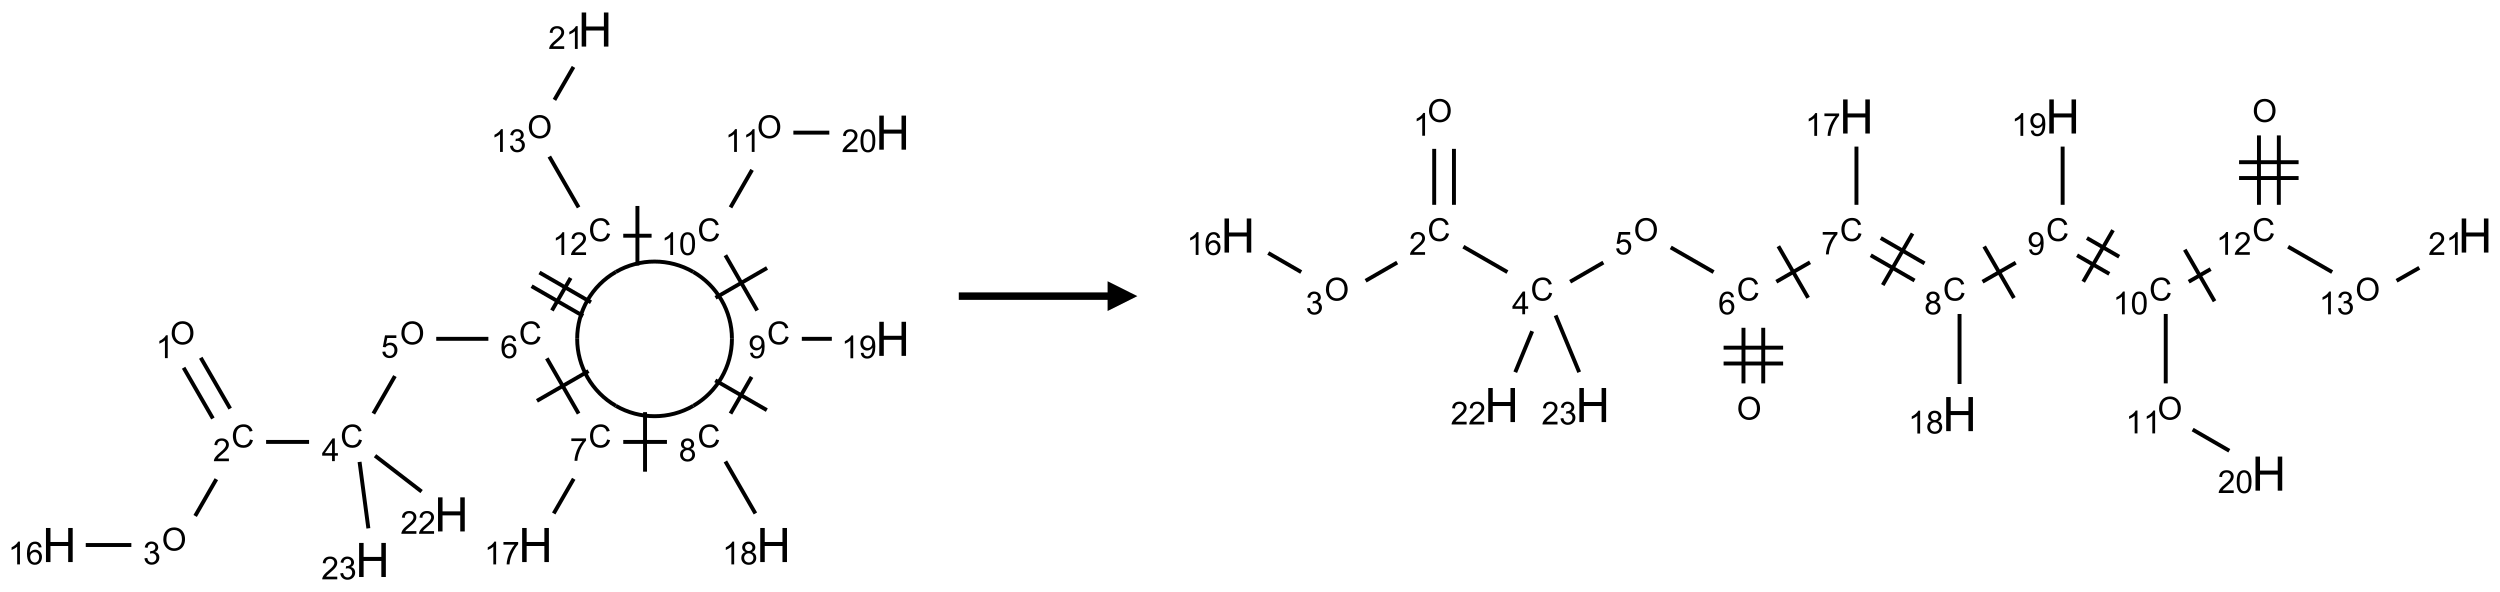 <?xml version="1.0" encoding="UTF-8"?>
<svg xmlns="http://www.w3.org/2000/svg" xmlns:xlink="http://www.w3.org/1999/xlink" width="840" height="199" viewBox="0 0 840 199">
<defs>
<g>
<g id="glyph-0-0">
<path d="M 1.332 0 L 1.332 -6.668 L 6.668 -6.668 L 6.668 0 Z M 1.5 -0.168 L 6.5 -0.168 L 6.5 -6.5 L 1.5 -6.5 Z M 1.5 -0.168 "/>
</g>
<g id="glyph-0-1">
<path d="M 0.516 -3.719 C 0.516 -4.984 0.855 -5.977 1.535 -6.695 C 2.215 -7.414 3.094 -7.77 4.172 -7.77 C 4.875 -7.77 5.512 -7.602 6.078 -7.266 C 6.645 -6.93 7.074 -6.461 7.371 -5.855 C 7.668 -5.254 7.816 -4.57 7.816 -3.809 C 7.816 -3.035 7.66 -2.34 7.348 -1.73 C 7.035 -1.117 6.594 -0.656 6.02 -0.34 C 5.449 -0.027 4.828 0.129 4.168 0.129 C 3.449 0.129 2.805 -0.043 2.238 -0.391 C 1.672 -0.738 1.246 -1.211 0.953 -1.812 C 0.66 -2.414 0.516 -3.047 0.516 -3.719 Z M 1.559 -3.703 C 1.559 -2.781 1.805 -2.059 2.301 -1.527 C 2.793 -1 3.414 -0.734 4.16 -0.734 C 4.922 -0.734 5.547 -1 6.039 -1.535 C 6.531 -2.07 6.777 -2.828 6.777 -3.812 C 6.777 -4.434 6.672 -4.977 6.461 -5.441 C 6.25 -5.902 5.945 -6.262 5.539 -6.52 C 5.133 -6.773 4.68 -6.902 4.176 -6.902 C 3.461 -6.902 2.848 -6.656 2.332 -6.164 C 1.816 -5.672 1.559 -4.852 1.559 -3.703 Z M 1.559 -3.703 "/>
</g>
<g id="glyph-0-2">
<path d="M 3.973 0 L 3.035 0 L 3.035 -5.973 C 2.809 -5.758 2.516 -5.543 2.148 -5.328 C 1.781 -5.113 1.453 -4.953 1.16 -4.844 L 1.16 -5.75 C 1.684 -5.996 2.145 -6.297 2.535 -6.645 C 2.93 -6.996 3.207 -7.336 3.371 -7.668 L 3.973 -7.668 Z M 3.973 0 "/>
</g>
<g id="glyph-0-3">
<path d="M 6.27 -2.676 L 7.281 -2.422 C 7.07 -1.594 6.688 -0.961 6.137 -0.523 C 5.586 -0.086 4.914 0.129 4.121 0.129 C 3.297 0.129 2.629 -0.039 2.113 -0.371 C 1.598 -0.707 1.203 -1.191 0.934 -1.828 C 0.664 -2.465 0.531 -3.145 0.531 -3.875 C 0.531 -4.672 0.684 -5.363 0.988 -5.957 C 1.293 -6.547 1.723 -6.996 2.285 -7.305 C 2.844 -7.613 3.461 -7.766 4.137 -7.766 C 4.898 -7.766 5.543 -7.57 6.062 -7.184 C 6.582 -6.793 6.945 -6.246 7.152 -5.543 L 6.156 -5.309 C 5.98 -5.863 5.723 -6.266 5.387 -6.52 C 5.051 -6.773 4.625 -6.902 4.113 -6.902 C 3.527 -6.902 3.039 -6.762 2.645 -6.48 C 2.25 -6.199 1.973 -5.82 1.812 -5.348 C 1.652 -4.871 1.574 -4.383 1.574 -3.879 C 1.574 -3.23 1.668 -2.664 1.855 -2.18 C 2.047 -1.695 2.34 -1.332 2.738 -1.094 C 3.137 -0.855 3.57 -0.734 4.035 -0.734 C 4.602 -0.734 5.082 -0.898 5.473 -1.223 C 5.867 -1.551 6.133 -2.035 6.27 -2.676 Z M 6.27 -2.676 "/>
</g>
<g id="glyph-0-4">
<path d="M 5.371 -0.902 L 5.371 0 L 0.324 0 C 0.316 -0.227 0.352 -0.441 0.434 -0.652 C 0.562 -0.996 0.766 -1.332 1.051 -1.668 C 1.332 -2 1.742 -2.387 2.277 -2.824 C 3.105 -3.504 3.668 -4.043 3.957 -4.441 C 4.25 -4.84 4.395 -5.215 4.395 -5.566 C 4.395 -5.938 4.262 -6.254 3.996 -6.508 C 3.73 -6.762 3.387 -6.891 2.957 -6.891 C 2.508 -6.891 2.145 -6.754 1.875 -6.484 C 1.605 -6.215 1.469 -5.84 1.465 -5.359 L 0.5 -5.457 C 0.566 -6.176 0.812 -6.727 1.246 -7.102 C 1.676 -7.477 2.254 -7.668 2.98 -7.668 C 3.711 -7.668 4.293 -7.465 4.719 -7.059 C 5.145 -6.652 5.359 -6.148 5.359 -5.547 C 5.359 -5.242 5.297 -4.941 5.172 -4.645 C 5.047 -4.352 4.84 -4.039 4.551 -3.715 C 4.262 -3.387 3.777 -2.938 3.105 -2.371 C 2.543 -1.898 2.18 -1.578 2.02 -1.41 C 1.859 -1.242 1.73 -1.07 1.625 -0.902 Z M 5.371 -0.902 "/>
</g>
<g id="glyph-0-5">
<path d="M 0.449 -2.016 L 1.387 -2.141 C 1.492 -1.609 1.676 -1.227 1.934 -0.992 C 2.191 -0.758 2.508 -0.641 2.879 -0.641 C 3.32 -0.641 3.695 -0.793 3.996 -1.098 C 4.301 -1.402 4.453 -1.781 4.453 -2.234 C 4.453 -2.664 4.312 -3.02 4.031 -3.301 C 3.75 -3.578 3.391 -3.719 2.957 -3.719 C 2.781 -3.719 2.562 -3.684 2.297 -3.613 L 2.402 -4.438 C 2.465 -4.43 2.516 -4.426 2.551 -4.426 C 2.949 -4.426 3.312 -4.531 3.629 -4.738 C 3.949 -4.949 4.109 -5.27 4.109 -5.703 C 4.109 -6.047 3.992 -6.332 3.762 -6.559 C 3.527 -6.785 3.227 -6.895 2.859 -6.895 C 2.496 -6.895 2.191 -6.781 1.949 -6.551 C 1.707 -6.324 1.547 -5.98 1.48 -5.52 L 0.543 -5.688 C 0.656 -6.316 0.918 -6.805 1.324 -7.148 C 1.73 -7.492 2.234 -7.668 2.84 -7.668 C 3.254 -7.668 3.641 -7.578 3.988 -7.398 C 4.34 -7.219 4.609 -6.977 4.793 -6.668 C 4.98 -6.359 5.074 -6.031 5.074 -5.684 C 5.074 -5.352 4.984 -5.051 4.809 -4.781 C 4.629 -4.512 4.367 -4.297 4.02 -4.137 C 4.473 -4.031 4.824 -3.816 5.074 -3.488 C 5.324 -3.16 5.449 -2.75 5.449 -2.254 C 5.449 -1.59 5.203 -1.023 4.719 -0.559 C 4.234 -0.098 3.617 0.137 2.875 0.137 C 2.203 0.137 1.648 -0.062 1.207 -0.465 C 0.762 -0.863 0.512 -1.379 0.449 -2.016 Z M 0.449 -2.016 "/>
</g>
<g id="glyph-0-6">
<path d="M 5.309 -5.766 L 4.375 -5.691 C 4.293 -6.059 4.172 -6.328 4.02 -6.496 C 3.766 -6.762 3.453 -6.895 3.082 -6.895 C 2.785 -6.895 2.523 -6.812 2.297 -6.645 C 2 -6.43 1.77 -6.117 1.598 -5.703 C 1.43 -5.289 1.34 -4.703 1.332 -3.938 C 1.559 -4.281 1.836 -4.535 2.16 -4.703 C 2.488 -4.871 2.828 -4.953 3.188 -4.953 C 3.812 -4.953 4.344 -4.723 4.785 -4.262 C 5.223 -3.801 5.441 -3.207 5.441 -2.48 C 5.441 -2 5.34 -1.555 5.133 -1.145 C 4.926 -0.73 4.641 -0.418 4.281 -0.199 C 3.922 0.02 3.512 0.129 3.051 0.129 C 2.27 0.129 1.633 -0.156 1.141 -0.73 C 0.648 -1.305 0.402 -2.254 0.402 -3.574 C 0.402 -5.051 0.672 -6.121 1.219 -6.793 C 1.695 -7.375 2.336 -7.668 3.141 -7.668 C 3.742 -7.668 4.234 -7.5 4.617 -7.16 C 5 -6.824 5.23 -6.359 5.309 -5.766 Z M 1.48 -2.473 C 1.48 -2.152 1.547 -1.844 1.684 -1.547 C 1.82 -1.25 2.016 -1.027 2.262 -0.871 C 2.508 -0.719 2.766 -0.641 3.035 -0.641 C 3.434 -0.641 3.773 -0.801 4.059 -1.121 C 4.344 -1.441 4.484 -1.875 4.484 -2.422 C 4.484 -2.949 4.344 -3.367 4.062 -3.668 C 3.781 -3.973 3.426 -4.125 3 -4.125 C 2.578 -4.125 2.219 -3.973 1.922 -3.668 C 1.625 -3.363 1.48 -2.969 1.48 -2.473 Z M 1.48 -2.473 "/>
</g>
<g id="glyph-0-7">
<path d="M 3.449 0 L 3.449 -1.828 L 0.137 -1.828 L 0.137 -2.688 L 3.621 -7.637 L 4.387 -7.637 L 4.387 -2.688 L 5.418 -2.688 L 5.418 -1.828 L 4.387 -1.828 L 4.387 0 Z M 3.449 -2.688 L 3.449 -6.129 L 1.059 -2.688 Z M 3.449 -2.688 "/>
</g>
<g id="glyph-0-8">
<path d="M 0.441 -2 L 1.426 -2.082 C 1.5 -1.605 1.668 -1.242 1.934 -1.004 C 2.199 -0.762 2.52 -0.641 2.895 -0.641 C 3.348 -0.641 3.73 -0.812 4.043 -1.152 C 4.355 -1.492 4.512 -1.941 4.512 -2.504 C 4.512 -3.039 4.359 -3.461 4.059 -3.77 C 3.758 -4.078 3.367 -4.234 2.879 -4.234 C 2.578 -4.234 2.305 -4.164 2.062 -4.027 C 1.82 -3.891 1.629 -3.715 1.488 -3.496 L 0.609 -3.609 L 1.348 -7.531 L 5.145 -7.531 L 5.145 -6.637 L 2.098 -6.637 L 1.688 -4.582 C 2.145 -4.902 2.625 -5.062 3.129 -5.062 C 3.797 -5.062 4.359 -4.832 4.816 -4.371 C 5.277 -3.91 5.504 -3.312 5.504 -2.59 C 5.504 -1.898 5.305 -1.301 4.902 -0.797 C 4.41 -0.18 3.742 0.129 2.895 0.129 C 2.199 0.129 1.633 -0.062 1.195 -0.453 C 0.758 -0.844 0.504 -1.359 0.441 -2 Z M 0.441 -2 "/>
</g>
<g id="glyph-0-9">
<path d="M 0.504 -6.637 L 0.504 -7.535 L 5.449 -7.535 L 5.449 -6.809 C 4.961 -6.289 4.48 -5.602 4.004 -4.746 C 3.527 -3.887 3.156 -3.004 2.895 -2.098 C 2.707 -1.461 2.59 -0.762 2.535 0 L 1.574 0 C 1.582 -0.602 1.703 -1.328 1.926 -2.176 C 2.152 -3.027 2.477 -3.848 2.898 -4.637 C 3.32 -5.426 3.77 -6.094 4.246 -6.637 Z M 0.504 -6.637 "/>
</g>
<g id="glyph-0-10">
<path d="M 1.887 -4.141 C 1.496 -4.281 1.207 -4.484 1.02 -4.75 C 0.832 -5.016 0.738 -5.328 0.738 -5.699 C 0.738 -6.254 0.938 -6.719 1.34 -7.098 C 1.738 -7.477 2.27 -7.668 2.934 -7.668 C 3.598 -7.668 4.137 -7.473 4.543 -7.086 C 4.949 -6.699 5.152 -6.227 5.152 -5.672 C 5.152 -5.316 5.059 -5.008 4.871 -4.746 C 4.688 -4.484 4.406 -4.281 4.027 -4.141 C 4.496 -3.988 4.852 -3.742 5.098 -3.402 C 5.34 -3.062 5.465 -2.656 5.465 -2.184 C 5.465 -1.531 5.234 -0.98 4.77 -0.535 C 4.309 -0.09 3.703 0.129 2.949 0.129 C 2.195 0.129 1.586 -0.094 1.125 -0.539 C 0.664 -0.984 0.434 -1.543 0.434 -2.207 C 0.434 -2.703 0.559 -3.121 0.809 -3.457 C 1.062 -3.793 1.422 -4.02 1.887 -4.141 Z M 1.699 -5.73 C 1.699 -5.367 1.812 -5.074 2.047 -4.844 C 2.281 -4.613 2.582 -4.5 2.953 -4.5 C 3.312 -4.5 3.609 -4.613 3.84 -4.84 C 4.07 -5.066 4.188 -5.348 4.188 -5.676 C 4.188 -6.02 4.07 -6.309 3.832 -6.543 C 3.594 -6.777 3.297 -6.895 2.941 -6.895 C 2.586 -6.895 2.289 -6.781 2.051 -6.551 C 1.816 -6.324 1.699 -6.047 1.699 -5.73 Z M 1.395 -2.203 C 1.395 -1.938 1.461 -1.676 1.586 -1.426 C 1.711 -1.176 1.902 -0.984 2.152 -0.848 C 2.402 -0.711 2.672 -0.641 2.957 -0.641 C 3.406 -0.641 3.777 -0.785 4.066 -1.074 C 4.359 -1.363 4.504 -1.727 4.504 -2.172 C 4.504 -2.625 4.355 -2.996 4.055 -3.293 C 3.754 -3.586 3.379 -3.734 2.926 -3.734 C 2.484 -3.734 2.121 -3.59 1.832 -3.297 C 1.543 -3.004 1.395 -2.641 1.395 -2.203 Z M 1.395 -2.203 "/>
</g>
<g id="glyph-0-11">
<path d="M 0.582 -1.766 L 1.484 -1.848 C 1.562 -1.426 1.707 -1.117 1.922 -0.926 C 2.137 -0.734 2.414 -0.641 2.75 -0.641 C 3.039 -0.641 3.289 -0.707 3.508 -0.84 C 3.727 -0.973 3.902 -1.148 4.043 -1.367 C 4.18 -1.586 4.297 -1.887 4.391 -2.262 C 4.484 -2.637 4.531 -3.016 4.531 -3.406 C 4.531 -3.449 4.531 -3.512 4.527 -3.594 C 4.34 -3.297 4.082 -3.055 3.758 -2.867 C 3.434 -2.68 3.082 -2.59 2.703 -2.59 C 2.07 -2.59 1.535 -2.816 1.098 -3.277 C 0.66 -3.734 0.441 -4.34 0.441 -5.09 C 0.441 -5.863 0.672 -6.484 1.129 -6.957 C 1.586 -7.43 2.156 -7.668 2.844 -7.668 C 3.34 -7.668 3.793 -7.531 4.207 -7.266 C 4.617 -7 4.93 -6.617 5.145 -6.121 C 5.355 -5.629 5.465 -4.91 5.465 -3.973 C 5.465 -2.996 5.359 -2.223 5.145 -1.645 C 4.934 -1.066 4.617 -0.625 4.199 -0.324 C 3.781 -0.02 3.293 0.129 2.73 0.129 C 2.133 0.129 1.645 -0.035 1.266 -0.367 C 0.887 -0.699 0.66 -1.164 0.582 -1.766 Z M 4.422 -5.137 C 4.422 -5.676 4.277 -6.102 3.992 -6.418 C 3.707 -6.734 3.359 -6.891 2.957 -6.891 C 2.543 -6.891 2.18 -6.719 1.871 -6.379 C 1.562 -6.039 1.406 -5.598 1.406 -5.059 C 1.406 -4.57 1.555 -4.176 1.848 -3.871 C 2.141 -3.566 2.5 -3.418 2.934 -3.418 C 3.367 -3.418 3.723 -3.57 4.004 -3.871 C 4.281 -4.176 4.422 -4.598 4.422 -5.137 Z M 4.422 -5.137 "/>
</g>
<g id="glyph-0-12">
<path d="M 0.441 -3.766 C 0.441 -4.668 0.535 -5.395 0.723 -5.945 C 0.906 -6.496 1.184 -6.922 1.551 -7.219 C 1.918 -7.516 2.375 -7.668 2.934 -7.668 C 3.344 -7.668 3.703 -7.586 4.012 -7.418 C 4.32 -7.254 4.574 -7.016 4.777 -6.707 C 4.977 -6.395 5.137 -6.016 5.25 -5.57 C 5.363 -5.125 5.422 -4.523 5.422 -3.766 C 5.422 -2.871 5.328 -2.148 5.145 -1.598 C 4.961 -1.047 4.688 -0.621 4.32 -0.32 C 3.953 -0.02 3.492 0.129 2.934 0.129 C 2.195 0.129 1.617 -0.133 1.199 -0.66 C 0.695 -1.297 0.441 -2.332 0.441 -3.766 Z M 1.406 -3.766 C 1.406 -2.512 1.555 -1.68 1.848 -1.262 C 2.141 -0.848 2.5 -0.641 2.934 -0.641 C 3.363 -0.641 3.727 -0.848 4.02 -1.266 C 4.312 -1.684 4.457 -2.516 4.457 -3.766 C 4.457 -5.023 4.312 -5.859 4.02 -6.27 C 3.727 -6.684 3.359 -6.891 2.922 -6.891 C 2.492 -6.891 2.148 -6.707 1.891 -6.344 C 1.566 -5.879 1.406 -5.02 1.406 -3.766 Z M 1.406 -3.766 "/>
</g>
<g id="glyph-1-0">
<path d="M 2 0 L 2 -10 L 10 -10 L 10 0 Z M 2.25 -0.25 L 9.75 -0.25 L 9.75 -9.75 L 2.25 -9.75 Z M 2.25 -0.25 "/>
</g>
<g id="glyph-1-1">
<path d="M 1.281 0 L 1.281 -11.453 L 2.797 -11.453 L 2.797 -6.75 L 8.75 -6.75 L 8.75 -11.453 L 10.266 -11.453 L 10.266 0 L 8.75 0 L 8.75 -5.398 L 2.797 -5.398 L 2.797 0 Z M 1.281 0 "/>
</g>
</g>
</defs>
<path fill="none" stroke-width="0.033" stroke-linecap="butt" stroke-linejoin="miter" stroke="rgb(0%, 0%, 0%)" stroke-opacity="1" stroke-miterlimit="10" d="M 1.044 2.841 L 1.29 3.267 " transform="matrix(40, 0, 0, 40, 19.932, 9.924)"/>
<path fill="none" stroke-width="0.033" stroke-linecap="butt" stroke-linejoin="miter" stroke="rgb(0%, 0%, 0%)" stroke-opacity="1" stroke-miterlimit="10" d="M 1.188 2.757 L 1.435 3.184 " transform="matrix(40, 0, 0, 40, 19.932, 9.924)"/>
<path fill="none" stroke-width="0.033" stroke-linecap="butt" stroke-linejoin="miter" stroke="rgb(0%, 0%, 0%)" stroke-opacity="1" stroke-miterlimit="10" d="M 1.319 3.777 L 1.141 4.086 " transform="matrix(40, 0, 0, 40, 19.932, 9.924)"/>
<path fill="none" stroke-width="0.033" stroke-linecap="butt" stroke-linejoin="miter" stroke="rgb(0%, 0%, 0%)" stroke-opacity="1" stroke-miterlimit="10" d="M 0.605 4.33 L 0.222 4.33 " transform="matrix(40, 0, 0, 40, 19.932, 9.924)"/>
<path fill="none" stroke-width="0.033" stroke-linecap="butt" stroke-linejoin="miter" stroke="rgb(0%, 0%, 0%)" stroke-opacity="1" stroke-miterlimit="10" d="M 1.737 3.464 L 2.098 3.464 " transform="matrix(40, 0, 0, 40, 19.932, 9.924)"/>
<path fill="none" stroke-width="0.033" stroke-linecap="butt" stroke-linejoin="miter" stroke="rgb(0%, 0%, 0%)" stroke-opacity="1" stroke-miterlimit="10" d="M 2.638 3.226 L 2.819 2.911 " transform="matrix(40, 0, 0, 40, 19.932, 9.924)"/>
<path fill="none" stroke-width="0.033" stroke-linecap="butt" stroke-linejoin="miter" stroke="rgb(0%, 0%, 0%)" stroke-opacity="1" stroke-miterlimit="10" d="M 3.166 2.598 L 3.604 2.598 " transform="matrix(40, 0, 0, 40, 19.932, 9.924)"/>
<path fill="none" stroke-width="0.033" stroke-linecap="butt" stroke-linejoin="miter" stroke="rgb(0%, 0%, 0%)" stroke-opacity="1" stroke-miterlimit="10" d="M 4.095 2.762 L 4.362 3.226 " transform="matrix(40, 0, 0, 40, 19.932, 9.924)"/>
<path fill="none" stroke-width="0.033" stroke-linecap="butt" stroke-linejoin="miter" stroke="rgb(0%, 0%, 0%)" stroke-opacity="1" stroke-miterlimit="10" d="M 4.012 3.119 L 4.445 2.869 " transform="matrix(40, 0, 0, 40, 19.932, 9.924)"/>
<path fill="none" stroke-width="0.033" stroke-linecap="butt" stroke-linejoin="miter" stroke="rgb(0%, 0%, 0%)" stroke-opacity="1" stroke-miterlimit="10" d="M 4.321 3.774 L 4.153 4.065 " transform="matrix(40, 0, 0, 40, 19.932, 9.924)"/>
<path fill="none" stroke-width="0.033" stroke-linecap="butt" stroke-linejoin="miter" stroke="rgb(0%, 0%, 0%)" stroke-opacity="1" stroke-miterlimit="10" d="M 4.737 3.464 L 5.104 3.464 " transform="matrix(40, 0, 0, 40, 19.932, 9.924)"/>
<path fill="none" stroke-width="0.033" stroke-linecap="butt" stroke-linejoin="miter" stroke="rgb(0%, 0%, 0%)" stroke-opacity="1" stroke-miterlimit="10" d="M 4.92 3.714 L 4.92 3.214 " transform="matrix(40, 0, 0, 40, 19.932, 9.924)"/>
<path fill="none" stroke-width="0.033" stroke-linecap="butt" stroke-linejoin="miter" stroke="rgb(0%, 0%, 0%)" stroke-opacity="1" stroke-miterlimit="10" d="M 5.595 3.628 L 5.847 4.065 " transform="matrix(40, 0, 0, 40, 19.932, 9.924)"/>
<path fill="none" stroke-width="0.033" stroke-linecap="butt" stroke-linejoin="miter" stroke="rgb(0%, 0%, 0%)" stroke-opacity="1" stroke-miterlimit="10" d="M 5.638 3.226 L 5.815 2.918 " transform="matrix(40, 0, 0, 40, 19.932, 9.924)"/>
<path fill="none" stroke-width="0.033" stroke-linecap="butt" stroke-linejoin="miter" stroke="rgb(0%, 0%, 0%)" stroke-opacity="1" stroke-miterlimit="10" d="M 5.943 3.197 L 5.51 2.947 " transform="matrix(40, 0, 0, 40, 19.932, 9.924)"/>
<path fill="none" stroke-width="0.033" stroke-linecap="butt" stroke-linejoin="miter" stroke="rgb(0%, 0%, 0%)" stroke-opacity="1" stroke-miterlimit="10" d="M 6.237 2.598 L 6.489 2.598 " transform="matrix(40, 0, 0, 40, 19.932, 9.924)"/>
<path fill="none" stroke-width="0.033" stroke-linecap="butt" stroke-linejoin="miter" stroke="rgb(0%, 0%, 0%)" stroke-opacity="1" stroke-miterlimit="10" d="M 5.862 2.36 L 5.595 1.896 " transform="matrix(40, 0, 0, 40, 19.932, 9.924)"/>
<path fill="none" stroke-width="0.033" stroke-linecap="butt" stroke-linejoin="miter" stroke="rgb(0%, 0%, 0%)" stroke-opacity="1" stroke-miterlimit="10" d="M 5.945 2.003 L 5.512 2.253 " transform="matrix(40, 0, 0, 40, 19.932, 9.924)"/>
<path fill="none" stroke-width="0.033" stroke-linecap="butt" stroke-linejoin="miter" stroke="rgb(0%, 0%, 0%)" stroke-opacity="1" stroke-miterlimit="10" d="M 5.638 1.494 L 5.819 1.179 " transform="matrix(40, 0, 0, 40, 19.932, 9.924)"/>
<path fill="none" stroke-width="0.033" stroke-linecap="butt" stroke-linejoin="miter" stroke="rgb(0%, 0%, 0%)" stroke-opacity="1" stroke-miterlimit="10" d="M 6.166 0.866 L 6.468 0.866 " transform="matrix(40, 0, 0, 40, 19.932, 9.924)"/>
<path fill="none" stroke-width="0.033" stroke-linecap="butt" stroke-linejoin="miter" stroke="rgb(0%, 0%, 0%)" stroke-opacity="1" stroke-miterlimit="10" d="M 4.975 1.732 L 4.737 1.732 " transform="matrix(40, 0, 0, 40, 19.932, 9.924)"/>
<path fill="none" stroke-width="0.033" stroke-linecap="butt" stroke-linejoin="miter" stroke="rgb(0%, 0%, 0%)" stroke-opacity="1" stroke-miterlimit="10" d="M 4.856 1.482 L 4.856 1.982 " transform="matrix(40, 0, 0, 40, 19.932, 9.924)"/>
<path fill="none" stroke-width="0.033" stroke-linecap="butt" stroke-linejoin="miter" stroke="rgb(0%, 0%, 0%)" stroke-opacity="1" stroke-miterlimit="10" d="M 4.295 2.087 L 4.138 2.36 " transform="matrix(40, 0, 0, 40, 19.932, 9.924)"/>
<path fill="none" stroke-width="0.033" stroke-linecap="butt" stroke-linejoin="miter" stroke="rgb(0%, 0%, 0%)" stroke-opacity="1" stroke-miterlimit="10" d="M 3.967 2.156 L 4.4 2.406 " transform="matrix(40, 0, 0, 40, 19.932, 9.924)"/>
<path fill="none" stroke-width="0.033" stroke-linecap="butt" stroke-linejoin="miter" stroke="rgb(0%, 0%, 0%)" stroke-opacity="1" stroke-miterlimit="10" d="M 4.033 2.041 L 4.466 2.291 " transform="matrix(40, 0, 0, 40, 19.932, 9.924)"/>
<path fill="none" stroke-width="0.033" stroke-linecap="butt" stroke-linejoin="miter" stroke="rgb(0%, 0%, 0%)" stroke-opacity="1" stroke-miterlimit="10" d="M 4.362 1.494 L 4.116 1.067 " transform="matrix(40, 0, 0, 40, 19.932, 9.924)"/>
<path fill="none" stroke-width="0.033" stroke-linecap="butt" stroke-linejoin="miter" stroke="rgb(0%, 0%, 0%)" stroke-opacity="1" stroke-miterlimit="10" d="M 4.159 0.591 L 4.319 0.314 " transform="matrix(40, 0, 0, 40, 19.932, 9.924)"/>
<path fill="none" stroke-width="0.033" stroke-linecap="butt" stroke-linejoin="miter" stroke="rgb(0%, 0%, 0%)" stroke-opacity="1" stroke-miterlimit="10" d="M 2.652 3.58 L 3.043 3.881 " transform="matrix(40, 0, 0, 40, 19.932, 9.924)"/>
<path fill="none" stroke-width="0.033" stroke-linecap="butt" stroke-linejoin="miter" stroke="rgb(0%, 0%, 0%)" stroke-opacity="1" stroke-miterlimit="10" d="M 2.522 3.632 L 2.596 4.19 " transform="matrix(40, 0, 0, 40, 19.932, 9.924)"/>
<path fill="none" stroke-width="0.033" stroke-linecap="butt" stroke-linejoin="miter" stroke="rgb(0%, 0%, 0%)" stroke-opacity="1" stroke-miterlimit="10" d="M 4.675 3.161 C 4.474 3.045 4.35 2.83 4.35 2.598 " transform="matrix(40, 0, 0, 40, 19.932, 9.924)"/>
<path fill="none" stroke-width="0.033" stroke-linecap="butt" stroke-linejoin="miter" stroke="rgb(0%, 0%, 0%)" stroke-opacity="1" stroke-miterlimit="10" d="M 5.325 3.161 C 5.124 3.277 4.876 3.277 4.675 3.161 " transform="matrix(40, 0, 0, 40, 19.932, 9.924)"/>
<path fill="none" stroke-width="0.033" stroke-linecap="butt" stroke-linejoin="miter" stroke="rgb(0%, 0%, 0%)" stroke-opacity="1" stroke-miterlimit="10" d="M 5.65 2.598 C 5.65 2.83 5.526 3.045 5.325 3.161 " transform="matrix(40, 0, 0, 40, 19.932, 9.924)"/>
<path fill="none" stroke-width="0.033" stroke-linecap="butt" stroke-linejoin="miter" stroke="rgb(0%, 0%, 0%)" stroke-opacity="1" stroke-miterlimit="10" d="M 5.325 2.036 C 5.526 2.152 5.65 2.366 5.65 2.598 " transform="matrix(40, 0, 0, 40, 19.932, 9.924)"/>
<path fill="none" stroke-width="0.033" stroke-linecap="butt" stroke-linejoin="miter" stroke="rgb(0%, 0%, 0%)" stroke-opacity="1" stroke-miterlimit="10" d="M 4.675 2.036 C 4.876 1.92 5.124 1.92 5.325 2.036 " transform="matrix(40, 0, 0, 40, 19.932, 9.924)"/>
<path fill="none" stroke-width="0.033" stroke-linecap="butt" stroke-linejoin="miter" stroke="rgb(0%, 0%, 0%)" stroke-opacity="1" stroke-miterlimit="10" d="M 4.35 2.598 C 4.35 2.366 4.474 2.152 4.675 2.036 " transform="matrix(40, 0, 0, 40, 19.932, 9.924)"/>
<g fill="rgb(0%, 0%, 0%)" fill-opacity="1">
<use xlink:href="#glyph-0-1" x="57.176" y="115.695"/>
</g>
<g fill="rgb(0%, 0%, 0%)" fill-opacity="1">
<use xlink:href="#glyph-0-2" x="52.383" y="120.328"/>
</g>
<g fill="rgb(0%, 0%, 0%)" fill-opacity="1">
<use xlink:href="#glyph-0-3" x="77.715" y="150.332"/>
</g>
<g fill="rgb(0%, 0%, 0%)" fill-opacity="1">
<use xlink:href="#glyph-0-4" x="71.543" y="154.969"/>
</g>
<g fill="rgb(0%, 0%, 0%)" fill-opacity="1">
<use xlink:href="#glyph-0-1" x="54.355" y="184.977"/>
</g>
<g fill="rgb(0%, 0%, 0%)" fill-opacity="1">
<use xlink:href="#glyph-0-5" x="48.086" y="189.609"/>
</g>
<g fill="rgb(0%, 0%, 0%)" fill-opacity="1">
<use xlink:href="#glyph-1-1" x="14.16" y="188.855"/>
</g>
<g fill="rgb(0%, 0%, 0%)" fill-opacity="1">
<use xlink:href="#glyph-0-2" x="2.73" y="189.648"/>
<use xlink:href="#glyph-0-6" x="8.663" y="189.648"/>
</g>
<g fill="rgb(0%, 0%, 0%)" fill-opacity="1">
<use xlink:href="#glyph-0-3" x="114.34" y="150.332"/>
</g>
<g fill="rgb(0%, 0%, 0%)" fill-opacity="1">
<use xlink:href="#glyph-0-7" x="108.117" y="154.938"/>
</g>
<g fill="rgb(0%, 0%, 0%)" fill-opacity="1">
<use xlink:href="#glyph-0-1" x="134.355" y="115.695"/>
</g>
<g fill="rgb(0%, 0%, 0%)" fill-opacity="1">
<use xlink:href="#glyph-0-8" x="128.027" y="120.195"/>
</g>
<g fill="rgb(0%, 0%, 0%)" fill-opacity="1">
<use xlink:href="#glyph-0-3" x="174.34" y="115.691"/>
</g>
<g fill="rgb(0%, 0%, 0%)" fill-opacity="1">
<use xlink:href="#glyph-0-6" x="168.094" y="120.328"/>
</g>
<g fill="rgb(0%, 0%, 0%)" fill-opacity="1">
<use xlink:href="#glyph-0-3" x="197.715" y="150.332"/>
</g>
<g fill="rgb(0%, 0%, 0%)" fill-opacity="1">
<use xlink:href="#glyph-0-9" x="191.461" y="154.84"/>
</g>
<g fill="rgb(0%, 0%, 0%)" fill-opacity="1">
<use xlink:href="#glyph-1-1" x="174.16" y="188.855"/>
</g>
<g fill="rgb(0%, 0%, 0%)" fill-opacity="1">
<use xlink:href="#glyph-0-2" x="162.723" y="189.648"/>
<use xlink:href="#glyph-0-9" x="168.655" y="189.648"/>
</g>
<g fill="rgb(0%, 0%, 0%)" fill-opacity="1">
<use xlink:href="#glyph-0-3" x="234.34" y="150.332"/>
</g>
<g fill="rgb(0%, 0%, 0%)" fill-opacity="1">
<use xlink:href="#glyph-0-10" x="228.07" y="154.969"/>
</g>
<g fill="rgb(0%, 0%, 0%)" fill-opacity="1">
<use xlink:href="#glyph-1-1" x="254.16" y="188.855"/>
</g>
<g fill="rgb(0%, 0%, 0%)" fill-opacity="1">
<use xlink:href="#glyph-0-2" x="242.707" y="189.648"/>
<use xlink:href="#glyph-0-10" x="248.639" y="189.648"/>
</g>
<g fill="rgb(0%, 0%, 0%)" fill-opacity="1">
<use xlink:href="#glyph-0-3" x="257.715" y="115.691"/>
</g>
<g fill="rgb(0%, 0%, 0%)" fill-opacity="1">
<use xlink:href="#glyph-0-11" x="251.445" y="120.328"/>
</g>
<g fill="rgb(0%, 0%, 0%)" fill-opacity="1">
<use xlink:href="#glyph-1-1" x="294.16" y="119.574"/>
</g>
<g fill="rgb(0%, 0%, 0%)" fill-opacity="1">
<use xlink:href="#glyph-0-2" x="282.707" y="120.367"/>
<use xlink:href="#glyph-0-11" x="288.639" y="120.367"/>
</g>
<g fill="rgb(0%, 0%, 0%)" fill-opacity="1">
<use xlink:href="#glyph-0-3" x="234.34" y="81.051"/>
</g>
<g fill="rgb(0%, 0%, 0%)" fill-opacity="1">
<use xlink:href="#glyph-0-2" x="222.18" y="85.688"/>
<use xlink:href="#glyph-0-12" x="228.112" y="85.688"/>
</g>
<g fill="rgb(0%, 0%, 0%)" fill-opacity="1">
<use xlink:href="#glyph-0-1" x="254.355" y="46.414"/>
</g>
<g fill="rgb(0%, 0%, 0%)" fill-opacity="1">
<use xlink:href="#glyph-0-2" x="243.629" y="51.047"/>
<use xlink:href="#glyph-0-2" x="249.561" y="51.047"/>
</g>
<g fill="rgb(0%, 0%, 0%)" fill-opacity="1">
<use xlink:href="#glyph-1-1" x="294.16" y="50.293"/>
</g>
<g fill="rgb(0%, 0%, 0%)" fill-opacity="1">
<use xlink:href="#glyph-0-4" x="282.754" y="51.086"/>
<use xlink:href="#glyph-0-12" x="288.686" y="51.086"/>
</g>
<g fill="rgb(0%, 0%, 0%)" fill-opacity="1">
<use xlink:href="#glyph-0-3" x="197.715" y="81.051"/>
</g>
<g fill="rgb(0%, 0%, 0%)" fill-opacity="1">
<use xlink:href="#glyph-0-2" x="185.605" y="85.688"/>
<use xlink:href="#glyph-0-4" x="191.538" y="85.688"/>
</g>
<g fill="rgb(0%, 0%, 0%)" fill-opacity="1">
<use xlink:href="#glyph-0-1" x="177.176" y="46.414"/>
</g>
<g fill="rgb(0%, 0%, 0%)" fill-opacity="1">
<use xlink:href="#glyph-0-2" x="164.977" y="51.047"/>
<use xlink:href="#glyph-0-5" x="170.909" y="51.047"/>
</g>
<g fill="rgb(0%, 0%, 0%)" fill-opacity="1">
<use xlink:href="#glyph-1-1" x="194.16" y="15.652"/>
</g>
<g fill="rgb(0%, 0%, 0%)" fill-opacity="1">
<use xlink:href="#glyph-0-4" x="184.199" y="16.445"/>
<use xlink:href="#glyph-0-2" x="190.132" y="16.445"/>
</g>
<g fill="rgb(0%, 0%, 0%)" fill-opacity="1">
<use xlink:href="#glyph-1-1" x="145.895" y="178.566"/>
</g>
<g fill="rgb(0%, 0%, 0%)" fill-opacity="1">
<use xlink:href="#glyph-0-4" x="134.539" y="179.359"/>
<use xlink:href="#glyph-0-4" x="140.471" y="179.359"/>
</g>
<g fill="rgb(0%, 0%, 0%)" fill-opacity="1">
<use xlink:href="#glyph-1-1" x="119.379" y="193.875"/>
</g>
<g fill="rgb(0%, 0%, 0%)" fill-opacity="1">
<use xlink:href="#glyph-0-4" x="107.949" y="194.664"/>
<use xlink:href="#glyph-0-5" x="113.882" y="194.664"/>
</g>
<path fill-rule="nonzero" fill="rgb(0%, 0%, 0%)" fill-opacity="1" d="M 322.152 100.75 L 372.152 100.75 L 372.152 104.5 L 382.152 99.5 L 372.152 94.5 L 372.152 98.25 L 322.152 98.25 "/>
<path fill="none" stroke-width="0.033" stroke-linecap="butt" stroke-linejoin="miter" stroke="rgb(0%, 0%, 0%)" stroke-opacity="1" stroke-miterlimit="10" d="M 4.413 2.242 L 4.413 1.775 " transform="matrix(40, 0, 0, 40, 415.928, 39.137)"/>
<path fill="none" stroke-width="0.033" stroke-linecap="butt" stroke-linejoin="miter" stroke="rgb(0%, 0%, 0%)" stroke-opacity="1" stroke-miterlimit="10" d="M 4.247 2.242 L 4.247 1.775 " transform="matrix(40, 0, 0, 40, 415.928, 39.137)"/>
<path fill="none" stroke-width="0.033" stroke-linecap="butt" stroke-linejoin="miter" stroke="rgb(0%, 0%, 0%)" stroke-opacity="1" stroke-miterlimit="10" d="M 4.58 1.942 L 4.08 1.942 " transform="matrix(40, 0, 0, 40, 415.928, 39.137)"/>
<path fill="none" stroke-width="0.033" stroke-linecap="butt" stroke-linejoin="miter" stroke="rgb(0%, 0%, 0%)" stroke-opacity="1" stroke-miterlimit="10" d="M 4.58 2.075 L 4.08 2.075 " transform="matrix(40, 0, 0, 40, 415.928, 39.137)"/>
<path fill="none" stroke-width="0.033" stroke-linecap="butt" stroke-linejoin="miter" stroke="rgb(0%, 0%, 0%)" stroke-opacity="1" stroke-miterlimit="10" d="M 3.996 1.307 L 3.636 1.1 " transform="matrix(40, 0, 0, 40, 415.928, 39.137)"/>
<path fill="none" stroke-width="0.033" stroke-linecap="butt" stroke-linejoin="miter" stroke="rgb(0%, 0%, 0%)" stroke-opacity="1" stroke-miterlimit="10" d="M 3.07 1.227 L 2.791 1.388 " transform="matrix(40, 0, 0, 40, 415.928, 39.137)"/>
<path fill="none" stroke-width="0.033" stroke-linecap="butt" stroke-linejoin="miter" stroke="rgb(0%, 0%, 0%)" stroke-opacity="1" stroke-miterlimit="10" d="M 2.264 1.307 L 1.894 1.094 " transform="matrix(40, 0, 0, 40, 415.928, 39.137)"/>
<path fill="none" stroke-width="0.033" stroke-linecap="butt" stroke-linejoin="miter" stroke="rgb(0%, 0%, 0%)" stroke-opacity="1" stroke-miterlimit="10" d="M 1.815 0.742 L 1.815 0.272 " transform="matrix(40, 0, 0, 40, 415.928, 39.137)"/>
<path fill="none" stroke-width="0.033" stroke-linecap="butt" stroke-linejoin="miter" stroke="rgb(0%, 0%, 0%)" stroke-opacity="1" stroke-miterlimit="10" d="M 1.649 0.742 L 1.649 0.272 " transform="matrix(40, 0, 0, 40, 415.928, 39.137)"/>
<path fill="none" stroke-width="0.033" stroke-linecap="butt" stroke-linejoin="miter" stroke="rgb(0%, 0%, 0%)" stroke-opacity="1" stroke-miterlimit="10" d="M 1.338 1.227 L 1.073 1.38 " transform="matrix(40, 0, 0, 40, 415.928, 39.137)"/>
<path fill="none" stroke-width="0.033" stroke-linecap="butt" stroke-linejoin="miter" stroke="rgb(0%, 0%, 0%)" stroke-opacity="1" stroke-miterlimit="10" d="M 0.532 1.307 L 0.255 1.147 " transform="matrix(40, 0, 0, 40, 415.928, 39.137)"/>
<path fill="none" stroke-width="0.033" stroke-linecap="butt" stroke-linejoin="miter" stroke="rgb(0%, 0%, 0%)" stroke-opacity="1" stroke-miterlimit="10" d="M 2.472 1.804 L 2.33 2.148 " transform="matrix(40, 0, 0, 40, 415.928, 39.137)"/>
<path fill="none" stroke-width="0.033" stroke-linecap="butt" stroke-linejoin="miter" stroke="rgb(0%, 0%, 0%)" stroke-opacity="1" stroke-miterlimit="10" d="M 2.669 1.671 L 2.867 2.148 " transform="matrix(40, 0, 0, 40, 415.928, 39.137)"/>
<path fill="none" stroke-width="0.033" stroke-linecap="butt" stroke-linejoin="miter" stroke="rgb(0%, 0%, 0%)" stroke-opacity="1" stroke-miterlimit="10" d="M 4.523 1.388 L 4.806 1.225 " transform="matrix(40, 0, 0, 40, 415.928, 39.137)"/>
<path fill="none" stroke-width="0.033" stroke-linecap="butt" stroke-linejoin="miter" stroke="rgb(0%, 0%, 0%)" stroke-opacity="1" stroke-miterlimit="10" d="M 4.79 1.523 L 4.54 1.09 " transform="matrix(40, 0, 0, 40, 415.928, 39.137)"/>
<path fill="none" stroke-width="0.033" stroke-linecap="butt" stroke-linejoin="miter" stroke="rgb(0%, 0%, 0%)" stroke-opacity="1" stroke-miterlimit="10" d="M 5.316 1.166 L 5.684 1.378 " transform="matrix(40, 0, 0, 40, 415.928, 39.137)"/>
<path fill="none" stroke-width="0.033" stroke-linecap="butt" stroke-linejoin="miter" stroke="rgb(0%, 0%, 0%)" stroke-opacity="1" stroke-miterlimit="10" d="M 5.4 1.021 L 5.768 1.234 " transform="matrix(40, 0, 0, 40, 415.928, 39.137)"/>
<path fill="none" stroke-width="0.033" stroke-linecap="butt" stroke-linejoin="miter" stroke="rgb(0%, 0%, 0%)" stroke-opacity="1" stroke-miterlimit="10" d="M 5.417 1.416 L 5.667 0.983 " transform="matrix(40, 0, 0, 40, 415.928, 39.137)"/>
<path fill="none" stroke-width="0.033" stroke-linecap="butt" stroke-linejoin="miter" stroke="rgb(0%, 0%, 0%)" stroke-opacity="1" stroke-miterlimit="10" d="M 6.255 1.388 L 6.534 1.228 " transform="matrix(40, 0, 0, 40, 415.928, 39.137)"/>
<path fill="none" stroke-width="0.033" stroke-linecap="butt" stroke-linejoin="miter" stroke="rgb(0%, 0%, 0%)" stroke-opacity="1" stroke-miterlimit="10" d="M 6.519 1.525 L 6.269 1.092 " transform="matrix(40, 0, 0, 40, 415.928, 39.137)"/>
<path fill="none" stroke-width="0.033" stroke-linecap="butt" stroke-linejoin="miter" stroke="rgb(0%, 0%, 0%)" stroke-opacity="1" stroke-miterlimit="10" d="M 7.049 1.166 L 7.32 1.322 " transform="matrix(40, 0, 0, 40, 415.928, 39.137)"/>
<path fill="none" stroke-width="0.033" stroke-linecap="butt" stroke-linejoin="miter" stroke="rgb(0%, 0%, 0%)" stroke-opacity="1" stroke-miterlimit="10" d="M 7.132 1.021 L 7.403 1.178 " transform="matrix(40, 0, 0, 40, 415.928, 39.137)"/>
<path fill="none" stroke-width="0.033" stroke-linecap="butt" stroke-linejoin="miter" stroke="rgb(0%, 0%, 0%)" stroke-opacity="1" stroke-miterlimit="10" d="M 7.101 1.388 L 7.351 0.955 " transform="matrix(40, 0, 0, 40, 415.928, 39.137)"/>
<path fill="none" stroke-width="0.033" stroke-linecap="butt" stroke-linejoin="miter" stroke="rgb(0%, 0%, 0%)" stroke-opacity="1" stroke-miterlimit="10" d="M 7.794 1.659 L 7.794 2.242 " transform="matrix(40, 0, 0, 40, 415.928, 39.137)"/>
<path fill="none" stroke-width="0.033" stroke-linecap="butt" stroke-linejoin="miter" stroke="rgb(0%, 0%, 0%)" stroke-opacity="1" stroke-miterlimit="10" d="M 8.02 2.63 L 8.328 2.808 " transform="matrix(40, 0, 0, 40, 415.928, 39.137)"/>
<path fill="none" stroke-width="0.033" stroke-linecap="butt" stroke-linejoin="miter" stroke="rgb(0%, 0%, 0%)" stroke-opacity="1" stroke-miterlimit="10" d="M 7.987 1.388 L 8.171 1.282 " transform="matrix(40, 0, 0, 40, 415.928, 39.137)"/>
<path fill="none" stroke-width="0.033" stroke-linecap="butt" stroke-linejoin="miter" stroke="rgb(0%, 0%, 0%)" stroke-opacity="1" stroke-miterlimit="10" d="M 8.204 1.552 L 7.954 1.119 " transform="matrix(40, 0, 0, 40, 415.928, 39.137)"/>
<path fill="none" stroke-width="0.033" stroke-linecap="butt" stroke-linejoin="miter" stroke="rgb(0%, 0%, 0%)" stroke-opacity="1" stroke-miterlimit="10" d="M 8.744 0.742 L 8.744 0.159 " transform="matrix(40, 0, 0, 40, 415.928, 39.137)"/>
<path fill="none" stroke-width="0.033" stroke-linecap="butt" stroke-linejoin="miter" stroke="rgb(0%, 0%, 0%)" stroke-opacity="1" stroke-miterlimit="10" d="M 8.577 0.742 L 8.577 0.159 " transform="matrix(40, 0, 0, 40, 415.928, 39.137)"/>
<path fill="none" stroke-width="0.033" stroke-linecap="butt" stroke-linejoin="miter" stroke="rgb(0%, 0%, 0%)" stroke-opacity="1" stroke-miterlimit="10" d="M 8.91 0.384 L 8.41 0.384 " transform="matrix(40, 0, 0, 40, 415.928, 39.137)"/>
<path fill="none" stroke-width="0.033" stroke-linecap="butt" stroke-linejoin="miter" stroke="rgb(0%, 0%, 0%)" stroke-opacity="1" stroke-miterlimit="10" d="M 8.91 0.517 L 8.41 0.517 " transform="matrix(40, 0, 0, 40, 415.928, 39.137)"/>
<path fill="none" stroke-width="0.033" stroke-linecap="butt" stroke-linejoin="miter" stroke="rgb(0%, 0%, 0%)" stroke-opacity="1" stroke-miterlimit="10" d="M 8.822 1.094 L 9.192 1.307 " transform="matrix(40, 0, 0, 40, 415.928, 39.137)"/>
<path fill="none" stroke-width="0.033" stroke-linecap="butt" stroke-linejoin="miter" stroke="rgb(0%, 0%, 0%)" stroke-opacity="1" stroke-miterlimit="10" d="M 9.733 1.38 L 9.924 1.271 " transform="matrix(40, 0, 0, 40, 415.928, 39.137)"/>
<path fill="none" stroke-width="0.033" stroke-linecap="butt" stroke-linejoin="miter" stroke="rgb(0%, 0%, 0%)" stroke-opacity="1" stroke-miterlimit="10" d="M 6.928 0.742 L 6.928 0.253 " transform="matrix(40, 0, 0, 40, 415.928, 39.137)"/>
<path fill="none" stroke-width="0.033" stroke-linecap="butt" stroke-linejoin="miter" stroke="rgb(0%, 0%, 0%)" stroke-opacity="1" stroke-miterlimit="10" d="M 6.062 1.659 L 6.062 2.247 " transform="matrix(40, 0, 0, 40, 415.928, 39.137)"/>
<path fill="none" stroke-width="0.033" stroke-linecap="butt" stroke-linejoin="miter" stroke="rgb(0%, 0%, 0%)" stroke-opacity="1" stroke-miterlimit="10" d="M 5.196 0.742 L 5.196 0.253 " transform="matrix(40, 0, 0, 40, 415.928, 39.137)"/>
<g fill="rgb(0%, 0%, 0%)" fill-opacity="1">
<use xlink:href="#glyph-0-1" x="583.555" y="140.984"/>
</g>
<g fill="rgb(0%, 0%, 0%)" fill-opacity="1">
<use xlink:href="#glyph-0-3" x="583.539" y="100.98"/>
</g>
<g fill="rgb(0%, 0%, 0%)" fill-opacity="1">
<use xlink:href="#glyph-0-6" x="577.293" y="105.617"/>
</g>
<g fill="rgb(0%, 0%, 0%)" fill-opacity="1">
<use xlink:href="#glyph-0-1" x="548.914" y="80.984"/>
</g>
<g fill="rgb(0%, 0%, 0%)" fill-opacity="1">
<use xlink:href="#glyph-0-8" x="542.59" y="85.484"/>
</g>
<g fill="rgb(0%, 0%, 0%)" fill-opacity="1">
<use xlink:href="#glyph-0-3" x="514.258" y="100.98"/>
</g>
<g fill="rgb(0%, 0%, 0%)" fill-opacity="1">
<use xlink:href="#glyph-0-7" x="508.039" y="105.586"/>
</g>
<g fill="rgb(0%, 0%, 0%)" fill-opacity="1">
<use xlink:href="#glyph-0-3" x="479.617" y="80.98"/>
</g>
<g fill="rgb(0%, 0%, 0%)" fill-opacity="1">
<use xlink:href="#glyph-0-4" x="473.445" y="85.617"/>
</g>
<g fill="rgb(0%, 0%, 0%)" fill-opacity="1">
<use xlink:href="#glyph-0-1" x="479.633" y="40.984"/>
</g>
<g fill="rgb(0%, 0%, 0%)" fill-opacity="1">
<use xlink:href="#glyph-0-2" x="474.84" y="45.617"/>
</g>
<g fill="rgb(0%, 0%, 0%)" fill-opacity="1">
<use xlink:href="#glyph-0-1" x="444.992" y="100.984"/>
</g>
<g fill="rgb(0%, 0%, 0%)" fill-opacity="1">
<use xlink:href="#glyph-0-5" x="438.727" y="105.617"/>
</g>
<g fill="rgb(0%, 0%, 0%)" fill-opacity="1">
<use xlink:href="#glyph-1-1" x="410.156" y="84.863"/>
</g>
<g fill="rgb(0%, 0%, 0%)" fill-opacity="1">
<use xlink:href="#glyph-0-2" x="398.727" y="85.656"/>
<use xlink:href="#glyph-0-6" x="404.659" y="85.656"/>
</g>
<g fill="rgb(0%, 0%, 0%)" fill-opacity="1">
<use xlink:href="#glyph-1-1" x="498.77" y="141.82"/>
</g>
<g fill="rgb(0%, 0%, 0%)" fill-opacity="1">
<use xlink:href="#glyph-0-4" x="487.418" y="142.613"/>
<use xlink:href="#glyph-0-4" x="493.35" y="142.613"/>
</g>
<g fill="rgb(0%, 0%, 0%)" fill-opacity="1">
<use xlink:href="#glyph-1-1" x="529.387" y="141.82"/>
</g>
<g fill="rgb(0%, 0%, 0%)" fill-opacity="1">
<use xlink:href="#glyph-0-4" x="517.953" y="142.613"/>
<use xlink:href="#glyph-0-5" x="523.885" y="142.613"/>
</g>
<g fill="rgb(0%, 0%, 0%)" fill-opacity="1">
<use xlink:href="#glyph-0-3" x="618.18" y="80.98"/>
</g>
<g fill="rgb(0%, 0%, 0%)" fill-opacity="1">
<use xlink:href="#glyph-0-9" x="611.93" y="85.488"/>
</g>
<g fill="rgb(0%, 0%, 0%)" fill-opacity="1">
<use xlink:href="#glyph-0-3" x="652.82" y="100.98"/>
</g>
<g fill="rgb(0%, 0%, 0%)" fill-opacity="1">
<use xlink:href="#glyph-0-10" x="646.555" y="105.617"/>
</g>
<g fill="rgb(0%, 0%, 0%)" fill-opacity="1">
<use xlink:href="#glyph-0-3" x="687.465" y="80.98"/>
</g>
<g fill="rgb(0%, 0%, 0%)" fill-opacity="1">
<use xlink:href="#glyph-0-11" x="681.195" y="85.617"/>
</g>
<g fill="rgb(0%, 0%, 0%)" fill-opacity="1">
<use xlink:href="#glyph-0-3" x="722.105" y="100.98"/>
</g>
<g fill="rgb(0%, 0%, 0%)" fill-opacity="1">
<use xlink:href="#glyph-0-2" x="709.945" y="105.617"/>
<use xlink:href="#glyph-0-12" x="715.878" y="105.617"/>
</g>
<g fill="rgb(0%, 0%, 0%)" fill-opacity="1">
<use xlink:href="#glyph-0-1" x="724.941" y="140.984"/>
</g>
<g fill="rgb(0%, 0%, 0%)" fill-opacity="1">
<use xlink:href="#glyph-0-2" x="714.215" y="145.617"/>
<use xlink:href="#glyph-0-2" x="720.147" y="145.617"/>
</g>
<g fill="rgb(0%, 0%, 0%)" fill-opacity="1">
<use xlink:href="#glyph-1-1" x="756.566" y="164.863"/>
</g>
<g fill="rgb(0%, 0%, 0%)" fill-opacity="1">
<use xlink:href="#glyph-0-4" x="745.16" y="165.656"/>
<use xlink:href="#glyph-0-12" x="751.092" y="165.656"/>
</g>
<g fill="rgb(0%, 0%, 0%)" fill-opacity="1">
<use xlink:href="#glyph-0-3" x="756.746" y="80.98"/>
</g>
<g fill="rgb(0%, 0%, 0%)" fill-opacity="1">
<use xlink:href="#glyph-0-2" x="744.637" y="85.617"/>
<use xlink:href="#glyph-0-4" x="750.569" y="85.617"/>
</g>
<g fill="rgb(0%, 0%, 0%)" fill-opacity="1">
<use xlink:href="#glyph-0-1" x="756.762" y="40.984"/>
</g>
<g fill="rgb(0%, 0%, 0%)" fill-opacity="1">
<use xlink:href="#glyph-0-1" x="791.402" y="100.984"/>
</g>
<g fill="rgb(0%, 0%, 0%)" fill-opacity="1">
<use xlink:href="#glyph-0-2" x="779.203" y="105.617"/>
<use xlink:href="#glyph-0-5" x="785.135" y="105.617"/>
</g>
<g fill="rgb(0%, 0%, 0%)" fill-opacity="1">
<use xlink:href="#glyph-1-1" x="825.848" y="84.863"/>
</g>
<g fill="rgb(0%, 0%, 0%)" fill-opacity="1">
<use xlink:href="#glyph-0-4" x="815.891" y="85.656"/>
<use xlink:href="#glyph-0-2" x="821.823" y="85.656"/>
</g>
<g fill="rgb(0%, 0%, 0%)" fill-opacity="1">
<use xlink:href="#glyph-1-1" x="687.285" y="44.863"/>
</g>
<g fill="rgb(0%, 0%, 0%)" fill-opacity="1">
<use xlink:href="#glyph-0-2" x="675.832" y="45.656"/>
<use xlink:href="#glyph-0-11" x="681.764" y="45.656"/>
</g>
<g fill="rgb(0%, 0%, 0%)" fill-opacity="1">
<use xlink:href="#glyph-1-1" x="652.641" y="144.863"/>
</g>
<g fill="rgb(0%, 0%, 0%)" fill-opacity="1">
<use xlink:href="#glyph-0-2" x="641.191" y="145.656"/>
<use xlink:href="#glyph-0-10" x="647.124" y="145.656"/>
</g>
<g fill="rgb(0%, 0%, 0%)" fill-opacity="1">
<use xlink:href="#glyph-1-1" x="618" y="44.863"/>
</g>
<g fill="rgb(0%, 0%, 0%)" fill-opacity="1">
<use xlink:href="#glyph-0-2" x="606.566" y="45.656"/>
<use xlink:href="#glyph-0-9" x="612.499" y="45.656"/>
</g>
</svg>
